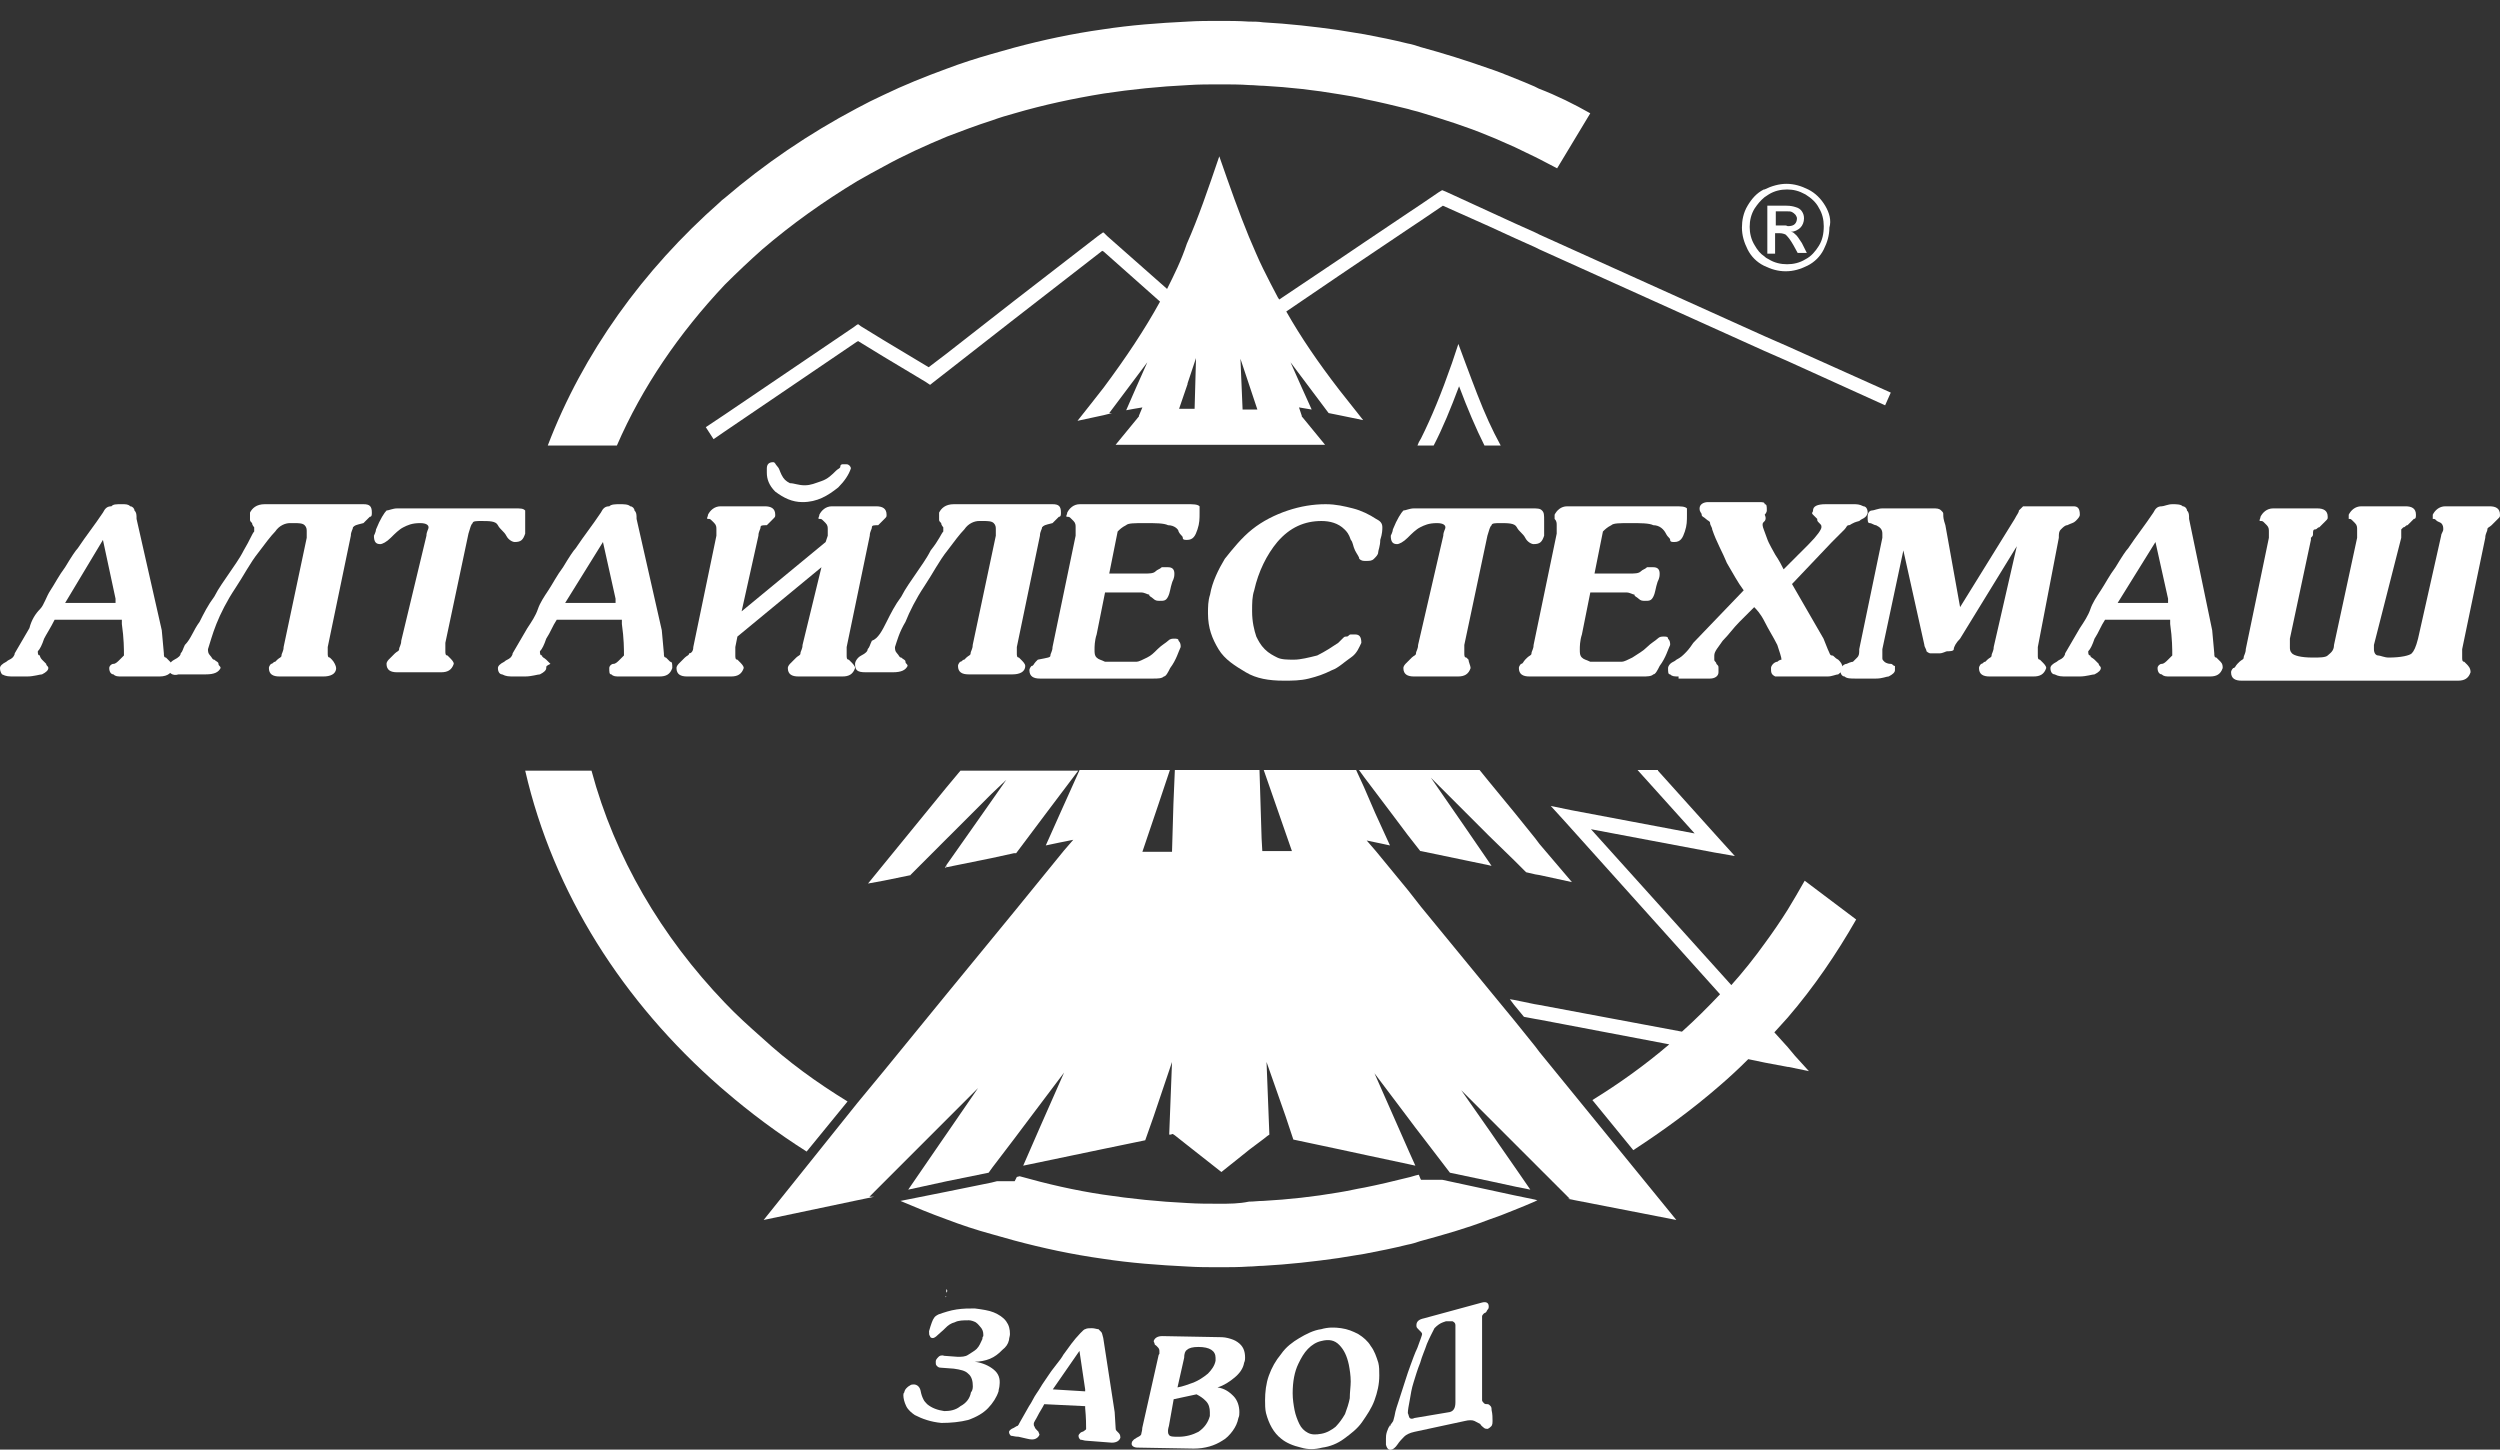 <?xml version="1.0" encoding="UTF-8"?> <svg xmlns="http://www.w3.org/2000/svg" width="119" height="69" viewBox="0 0 119 69" fill="none"><rect x="0" y="0" width="119" height="69" fill="#333333" stroke="none"/><g clip-path="url(#clip0)"><path d="M85.77 11.57C85.636 11.369 85.535 11.201 85.434 11.134C85.401 11.1 85.334 11.033 85.233 11.033C85.434 11.033 85.602 10.932 85.703 10.832C85.804 10.731 85.871 10.563 85.871 10.395C85.871 10.261 85.837 10.16 85.77 10.06C85.703 9.959 85.602 9.892 85.468 9.858C85.367 9.825 85.233 9.791 85.031 9.791C84.998 9.791 84.931 9.791 84.897 9.791H84.125V12.074H84.494V11.1H84.696C84.83 11.1 84.931 11.134 84.998 11.168L85.031 11.201C85.132 11.302 85.233 11.436 85.367 11.671L85.569 12.04H86.005L85.77 11.57ZM84.964 10.731H84.528V10.06H84.931C84.998 10.06 85.031 10.06 85.065 10.06C85.166 10.06 85.233 10.06 85.3 10.093C85.367 10.127 85.401 10.16 85.468 10.227C85.502 10.295 85.535 10.328 85.535 10.395C85.535 10.496 85.502 10.597 85.434 10.664C85.367 10.731 85.266 10.765 85.099 10.765C85.031 10.731 84.998 10.731 84.964 10.731Z" fill="white"></path><path d="M40.343 52.43L38.396 54.814C37.02 53.941 35.71 52.967 34.502 51.926C34.434 51.859 34.334 51.792 34.267 51.725C29.667 47.696 26.343 42.526 25 36.684H28.156C29.264 40.813 31.48 44.574 34.502 47.73C35.072 48.334 35.677 48.871 36.281 49.408C37.523 50.55 38.866 51.523 40.343 52.43Z" fill="white"></path><path d="M83.989 49.912L83.754 49.879C83.821 49.812 83.888 49.745 83.956 49.677L83.989 49.711L84.224 49.98L83.989 49.912ZM70.862 20.065C70.492 19.259 70.157 18.352 69.754 17.278L69.418 16.372L69.116 17.278C68.612 18.722 68.142 19.863 67.639 20.871C67.571 20.971 67.504 21.106 67.471 21.206H68.243C68.679 20.367 69.049 19.46 69.452 18.386C69.855 19.46 70.257 20.401 70.66 21.206H71.433C71.231 20.837 71.03 20.434 70.862 20.065ZM78.919 36.684L81.908 40.008L82.579 40.747L81.606 40.579L75.73 39.471L82.411 46.891C82.982 46.253 83.519 45.581 84.023 44.876C84.392 44.373 84.761 43.835 85.097 43.298C85.366 42.862 85.634 42.392 85.903 41.922L88.354 43.768C87.414 45.413 86.339 46.991 85.097 48.435C84.896 48.67 84.661 48.905 84.459 49.14L85.097 49.845L85.433 50.248L86.104 50.987L85.131 50.785H85.097L84.023 50.584L83.217 50.416C82.781 50.852 82.311 51.289 81.841 51.692C80.565 52.8 79.188 53.807 77.744 54.747L75.797 52.363C77.106 51.557 78.315 50.685 79.457 49.711L73.279 48.536L73.078 48.502L72.54 48.401L72.07 47.831L71.869 47.562L72.07 47.596L73.044 47.797L73.246 47.831L80.061 49.107C80.699 48.536 81.303 47.931 81.874 47.327L74.488 39.101L73.816 38.363L74.79 38.564L80.665 39.672L77.946 36.651H78.919V36.684Z" fill="white"></path><path d="M75.697 5.393L74.119 8.012C73.85 7.877 73.548 7.709 73.28 7.575L73.078 7.474C72.743 7.307 72.44 7.172 72.105 7.004C71.702 6.837 71.299 6.635 70.862 6.467C69.822 6.031 68.747 5.695 67.639 5.359C67.438 5.292 67.236 5.259 67.035 5.191C66.363 5.024 65.658 4.856 64.987 4.721C64.584 4.621 64.181 4.554 63.745 4.486C62.569 4.285 61.361 4.151 60.152 4.083C59.917 4.083 59.716 4.05 59.481 4.05C59.011 4.016 58.541 4.016 58.071 4.016C57.567 4.016 57.063 4.016 56.56 4.05C55.183 4.117 53.874 4.251 52.531 4.453C51.087 4.688 49.677 4.99 48.3 5.393C47.931 5.494 47.595 5.594 47.226 5.729C46.487 5.964 45.782 6.232 45.077 6.501C44.036 6.937 43.063 7.374 42.089 7.911C41.653 8.146 41.216 8.381 40.813 8.616C39.202 9.59 37.691 10.664 36.281 11.873C35.676 12.41 35.072 12.981 34.501 13.551C32.319 15.868 30.573 18.42 29.364 21.206H26.074C27.753 16.808 30.607 12.846 34.266 9.623C34.334 9.556 34.401 9.489 34.501 9.422C36.382 7.81 38.497 6.367 40.78 5.158C41.216 4.923 41.619 4.721 42.056 4.52C43.029 4.05 44.036 3.647 45.044 3.278C45.749 3.009 46.487 2.774 47.192 2.573C47.562 2.472 47.898 2.371 48.267 2.27C49.643 1.901 51.053 1.599 52.497 1.398C53.807 1.196 55.15 1.095 56.526 1.028C57.03 0.995 57.533 0.995 58.037 0.995C58.507 0.995 58.977 0.995 59.447 1.028C59.682 1.028 59.883 1.028 60.118 1.062C61.327 1.129 62.536 1.263 63.711 1.431C64.114 1.498 64.55 1.565 64.953 1.633C65.658 1.767 66.33 1.901 67.001 2.069C67.203 2.103 67.404 2.17 67.606 2.237C68.713 2.539 69.788 2.875 70.829 3.244C71.232 3.378 71.668 3.546 72.071 3.714C72.407 3.848 72.743 3.983 73.045 4.117L73.246 4.218C74.119 4.554 74.925 4.956 75.697 5.393Z" fill="white"></path><path d="M86.878 9.791C86.676 9.455 86.408 9.186 86.072 9.019C85.736 8.851 85.4 8.75 85.031 8.75C84.695 8.75 84.326 8.851 83.99 9.019H83.957C83.621 9.186 83.386 9.455 83.185 9.791C82.983 10.127 82.916 10.496 82.916 10.832C82.916 11.201 83.017 11.537 83.185 11.872C83.353 12.208 83.621 12.477 83.957 12.645C84.293 12.812 84.628 12.913 84.998 12.913C85.367 12.913 85.703 12.812 86.038 12.645C86.374 12.477 86.643 12.208 86.811 11.872C86.978 11.537 87.079 11.201 87.079 10.832C87.18 10.496 87.079 10.127 86.878 9.791ZM86.576 11.704C86.408 11.973 86.206 12.208 85.938 12.342C85.669 12.51 85.367 12.578 85.065 12.578C84.763 12.578 84.46 12.51 84.192 12.342C84.125 12.309 84.058 12.275 83.99 12.208C83.789 12.074 83.655 11.906 83.52 11.671C83.353 11.402 83.285 11.1 83.285 10.798C83.285 10.496 83.353 10.194 83.52 9.925C83.655 9.724 83.789 9.556 83.99 9.388C84.058 9.354 84.125 9.287 84.192 9.254C84.46 9.086 84.763 9.019 85.065 9.019C85.367 9.019 85.635 9.086 85.938 9.254C86.206 9.421 86.441 9.623 86.576 9.892C86.743 10.16 86.811 10.462 86.811 10.764C86.811 11.134 86.743 11.436 86.576 11.704Z" fill="white"></path><path d="M51.324 36.684L49.779 38.732L48.369 40.612H48.268L47.194 40.847L45.045 41.283V41.182L46.321 39.37L47.194 38.127L47.899 37.12L47.194 37.791L45.616 39.37L45.045 39.94L43.333 41.653H43.366L42.057 41.921L41.318 42.056L42.057 41.149L45.045 37.489L45.717 36.684H51.324Z" fill="white"></path><path d="M58.037 57.298C57.533 57.298 57.03 57.298 56.526 57.265C55.15 57.198 53.84 57.063 52.497 56.862C51.154 56.661 49.845 56.358 48.535 55.989L48.401 56.023L48.3 56.224H47.461L47.192 56.291L45.044 56.728L42.861 57.164C43.566 57.466 44.305 57.769 45.044 58.037C45.749 58.306 46.454 58.541 47.192 58.742C47.562 58.843 47.898 58.944 48.267 59.044C49.643 59.414 51.053 59.716 52.497 59.917C53.806 60.119 55.15 60.219 56.526 60.287C57.03 60.32 57.533 60.32 58.037 60.32C58.507 60.32 58.977 60.32 59.447 60.287C59.682 60.287 59.883 60.253 60.118 60.253C61.327 60.186 62.536 60.052 63.711 59.884C64.114 59.816 64.55 59.749 64.953 59.682C65.658 59.548 66.33 59.414 67.001 59.246C67.203 59.212 67.404 59.145 67.606 59.078C68.713 58.776 69.788 58.474 70.829 58.071C71.232 57.936 71.668 57.769 72.071 57.601C72.407 57.466 72.742 57.332 73.045 57.198L73.179 57.131L73.045 57.097L72.071 56.896L70.829 56.627L68.646 56.157H67.639L67.606 56.09L67.538 55.922H67.505C67.337 55.956 67.169 56.023 67.001 56.056C66.33 56.224 65.625 56.392 64.953 56.526C64.55 56.593 64.147 56.694 63.711 56.761C62.536 56.963 61.327 57.097 60.118 57.164C59.883 57.164 59.682 57.198 59.447 57.198C58.977 57.298 58.507 57.298 58.037 57.298Z" fill="white"></path><path d="M79.794 58.071L73.281 50.08L73.079 49.812L72.105 48.603L70.863 47.092L67.64 43.164L67.036 42.392L65.491 40.512L65.055 40.008L65.693 40.142L66.163 40.243L65.458 38.699L64.921 37.456L64.551 36.651H60.153L61.496 40.512H60.086L60.052 39.907L59.952 36.651H55.923L55.855 38.262L55.788 40.545H54.378L55.15 38.262L55.688 36.651H51.39L50.484 38.665L49.779 40.243L50.416 40.109L51.088 39.974L50.651 40.478L48.301 43.365L47.227 44.675L45.078 47.294L42.09 50.953L40.814 52.498L36.349 58.071L40.814 57.131L41.62 56.963H41.385L42.09 56.258L43.97 54.378L45.078 53.27L46.555 51.792L45.078 53.941L44.776 54.378L43.231 56.627L45.078 56.224L47.059 55.821L47.227 55.586L48.301 54.176L48.704 53.639L50.651 51.054L49.51 53.639L48.704 55.486L52.565 54.68L54.513 54.277L54.915 53.136L55.788 50.55L55.688 53.136L55.654 54.008H55.721L55.822 53.975L55.923 54.042L56.56 54.546L58.139 55.788L59.481 54.714L60.153 54.21L60.321 54.076L60.422 54.008L60.388 53.136L60.287 50.55L61.194 53.136L61.563 54.243L63.779 54.714L65.021 54.982L67.069 55.419L67.371 55.486L67.069 54.814L66.566 53.673L65.424 51.087L67.069 53.27L67.371 53.673L67.707 54.109L69.017 55.821L70.93 56.224L72.173 56.493L72.844 56.627L72.173 55.654L71.333 54.445L70.964 53.908L69.554 51.893L70.964 53.303L72.139 54.478L72.206 54.546L73.18 55.519L73.381 55.721L74.724 57.064H74.624L79.794 58.071ZM73.281 40.176L73.079 39.907L72.105 38.699L70.863 37.188L70.427 36.651H64.686L64.954 37.02L66.196 38.665L67.002 39.739L67.606 40.512H67.64L70.863 41.183L70.998 41.217L70.863 41.015L69.688 39.303L68.11 37.02L70.393 39.303L70.863 39.773L72.105 40.982L72.643 41.519L73.079 41.62L73.281 41.653L74.825 41.989L73.281 40.176ZM85.065 16.472L83.991 16.002L73.281 11.168L73.079 11.067L72.105 10.63L70.863 10.06L68.815 9.12L68.647 9.052L68.479 9.153L67.64 9.724L67.036 10.127L64.988 11.503L63.745 12.343L60.892 14.257L60.825 14.156C60.589 13.719 60.354 13.249 60.119 12.779C59.884 12.309 59.683 11.806 59.448 11.268C58.978 10.127 58.541 8.885 58.038 7.441C57.501 9.019 57.031 10.395 56.493 11.604C56.225 12.41 55.889 13.081 55.553 13.753L52.7 11.235L52.532 11.067H52.498L52.263 11.235L48.268 14.324L47.193 15.163L45.044 16.842L44.205 17.48L42.023 16.17L40.982 15.532L40.848 15.432L40.781 15.465L40.646 15.566L34.502 19.729L33.596 20.333L33.965 20.904L34.502 20.535L40.781 16.271L40.848 16.237L42.056 16.976L44.071 18.185L44.272 18.319L44.44 18.185L45.044 17.715L47.193 16.036L48.268 15.197L52.465 11.94L52.532 11.973L55.218 14.357C54.479 15.7 53.606 17.01 52.532 18.453C52.129 18.957 51.726 19.494 51.289 20.031L52.532 19.763L52.934 19.662H52.8L53.707 18.453L54.613 17.245L54.076 18.453L53.606 19.528L53.975 19.46L54.378 19.393L54.21 19.796V19.83L54.177 19.863L53.102 21.173H63.074L62 19.863L61.966 19.83V19.796L61.832 19.393L62.235 19.46L62.436 19.494L61.966 18.453L61.429 17.245L62.335 18.453L63.242 19.662L63.745 19.763L64.887 19.998C64.484 19.494 64.115 19.024 63.745 18.554C62.738 17.245 61.932 16.07 61.227 14.827L63.745 13.115L64.988 12.276L67.036 10.899L67.64 10.496L68.681 9.791L70.863 10.765L72.105 11.335L73.079 11.772L73.281 11.873L83.991 16.707L85.065 17.177L89.732 19.293L90.001 18.688L85.065 16.472ZM56.896 18.285L56.863 19.46H56.124L56.527 18.285V18.252L56.93 17.043L56.896 18.285ZM59.146 19.46L59.045 17.077L59.448 18.285L59.851 19.494H59.146V19.46Z" fill="white"></path><path fill-rule="evenodd" clip-rule="evenodd" d="M45.043 61.529L45.077 61.496C45.11 61.428 45.077 61.395 45.043 61.361V61.529Z" fill="white"></path><path fill-rule="evenodd" clip-rule="evenodd" d="M45.044 41.183L44.977 41.317L45.044 41.283V41.183Z" fill="white"></path><path fill-rule="evenodd" clip-rule="evenodd" d="M45.043 61.696C45.043 61.73 45.01 61.73 45.01 61.764C45.01 61.797 45.01 61.864 45.01 61.898V61.696H45.043Z" fill="white"></path><path d="M0.7 32.2C0.4 32.2 0.3 32.2 0.1 32.1C0.1 32.1 0 32 0 31.8C0 31.7 0.1 31.6 0.3 31.5C0.4 31.4 0.5 31.4 0.6 31.3C0.6 31.3 0.7 31.2 0.7 31.1L1.4 29.9C1.5 29.5 1.7 29.2 1.9 29C2.1 28.8 2.2 28.4 2.4 28.1C2.6 27.8 2.8 27.4 3.1 27C3.4 26.5 3.6 26.2 3.7 26.1C4.1 25.5 4.5 25 4.9 24.4C5 24.2 5.1 24.1 5.3 24.1C5.4 24 5.5 24 5.8 24C6 24 6.1 24 6.2 24.1C6.3 24.1 6.4 24.2 6.4 24.3C6.5 24.4 6.5 24.5 6.5 24.7L7.7 30L7.8 31.1C7.8 31.2 7.8 31.3 7.9 31.3C7.9 31.3 8 31.4 8.1 31.5C8.2 31.6 8.2 31.7 8.2 31.8C8.2 32 8 32.2 7.6 32.2H5.8C5.6 32.2 5.5 32.2 5.4 32.1C5.3 32.1 5.2 32 5.2 31.8C5.2 31.7 5.3 31.6 5.4 31.6C5.5 31.6 5.6 31.5 5.7 31.4C5.8 31.3 5.8 31.3 5.9 31.2C5.9 30.9 5.9 30.4 5.8 29.7V29.5H2.6C2.4 29.9 2.2 30.2 2.1 30.4C2 30.7 1.9 30.9 1.8 31C1.8 31.1 1.8 31.2 1.9 31.2C1.9 31.3 2 31.4 2 31.4C2.1 31.5 2.1 31.5 2.2 31.6C2.2 31.7 2.3 31.7 2.3 31.8C2.3 31.9 2.2 32 2 32.1C1.9 32.1 1.6 32.2 1.3 32.2H0.7ZM5.5 28.7V28.5L4.9 25.7L3.1 28.7H5.5Z" fill="white"></path><path d="M12.1 25.3C12.1 25.2 12.1 25.2 12.1 25.1C12.1 25.1 12 25 12 24.9C11.9 24.8 11.9 24.8 11.9 24.7C11.9 24.6 11.9 24.5 11.9 24.4C12 24.2 12.2 24 12.6 24H17.3C17.6 24 17.7 24.1 17.7 24.4C17.7 24.5 17.7 24.6 17.6 24.6C17.6 24.6 17.5 24.7 17.4 24.8L17.3 24.9C16.9 25 16.9 25 16.8 25.1C16.8 25.2 16.7 25.3 16.7 25.5L15.6 30.8C15.6 30.9 15.6 30.9 15.6 30.9V31V31.1C15.6 31.2 15.6 31.3 15.7 31.3L15.8 31.4C15.9 31.5 16 31.7 16 31.8C16 32.1 15.7 32.2 15.4 32.2H13.3C13 32.2 12.8 32.1 12.8 31.8C12.8 31.7 12.9 31.6 12.9 31.6C13 31.6 13 31.5 13.1 31.5L13.2 31.4C13.3 31.3 13.4 31.3 13.4 31.2C13.4 31.1 13.5 31 13.5 30.8L14.6 25.6C14.6 25.4 14.6 25.4 14.6 25.3C14.6 25.2 14.6 25.1 14.5 25C14.4 24.9 14.2 24.9 14 24.9H13.8C13.6 24.9 13.3 25 13.1 25.3C12.9 25.5 12.6 25.9 12.3 26.3C11.9 26.8 11.6 27.4 11.2 28C10.8 28.6 10.5 29.2 10.3 29.7C10.1 30.2 10 30.6 9.9 30.9C9.9 31 9.9 31.1 10 31.2C10.1 31.3 10.1 31.4 10.2 31.4C10.3 31.5 10.4 31.5 10.4 31.6C10.4 31.7 10.5 31.7 10.5 31.8C10.4 32 10.2 32.1 9.8 32.1H8.5C8.2 32.2 8 32 8 31.8C8 31.7 8.1 31.5 8.3 31.4C8.5 31.3 8.6 31.2 8.6 31.1C8.7 31 8.7 30.9 8.8 30.7C9.1 30.4 9.2 30 9.5 29.6C9.7 29.2 9.9 28.8 10.2 28.4C10.4 28 10.7 27.6 10.9 27.3C11.1 27 11.4 26.6 11.6 26.2C11.9 25.7 12 25.4 12.1 25.3Z" fill="white"></path><path d="M20.299 25.5C20.299 25.3 20.399 25.2 20.399 25.1C20.399 25 20.299 24.9 19.999 24.9C19.599 24.9 19.399 25 19.199 25.1C18.999 25.2 18.799 25.4 18.599 25.6C18.399 25.8 18.199 25.9 18.099 25.9C17.899 25.9 17.799 25.8 17.799 25.5C17.799 25.5 17.899 25.3 17.899 25.2C18.099 24.7 18.299 24.4 18.399 24.3C18.499 24.3 18.699 24.2 18.899 24.2H24.499C24.799 24.2 24.899 24.2 24.999 24.3C24.999 24.2 24.999 24.4 24.999 24.7C24.999 24.8 24.999 24.8 24.999 24.9C24.999 25 24.999 25 24.999 25.1C24.999 25.3 24.999 25.4 24.999 25.4C24.899 25.7 24.799 25.8 24.499 25.8C24.399 25.8 24.199 25.7 24.099 25.5C23.999 25.3 23.799 25.2 23.699 25C23.599 24.8 23.299 24.8 22.899 24.8C22.699 24.8 22.499 24.8 22.499 24.9C22.399 25 22.399 25.1 22.299 25.4L21.199 30.6C21.199 30.6 21.199 30.7 21.199 30.8C21.199 30.9 21.199 30.9 21.199 31C21.199 31.1 21.199 31.2 21.299 31.2L21.399 31.3C21.499 31.4 21.599 31.5 21.599 31.6C21.499 31.9 21.299 32 20.999 32H18.899C18.599 32 18.399 31.9 18.399 31.6C18.399 31.5 18.499 31.4 18.499 31.4C18.499 31.4 18.599 31.3 18.699 31.2L18.799 31.1C18.899 31 18.999 31 18.999 30.9C18.999 30.8 19.099 30.7 19.099 30.5L20.299 25.5Z" fill="white"></path><path d="M24.501 32.2C24.201 32.2 24.101 32.2 23.901 32.1C23.801 32.1 23.701 32 23.701 31.8C23.701 31.7 23.801 31.6 24.001 31.5C24.101 31.4 24.201 31.4 24.301 31.3C24.301 31.3 24.401 31.2 24.401 31.1L25.101 29.9C25.301 29.6 25.501 29.3 25.601 29C25.701 28.7 25.901 28.4 26.101 28.1C26.301 27.8 26.501 27.4 26.801 27C27.101 26.5 27.301 26.2 27.401 26.1C27.801 25.5 28.201 25 28.601 24.4C28.701 24.2 28.801 24.1 29.001 24.1C29.101 24 29.301 24 29.501 24C29.701 24 29.901 24 30.001 24.1C30.101 24.1 30.201 24.2 30.201 24.3C30.301 24.4 30.301 24.5 30.301 24.7L31.501 30L31.601 31.1C31.601 31.2 31.601 31.3 31.701 31.3C31.701 31.3 31.801 31.4 31.901 31.5C32.001 31.5 32.001 31.6 32.001 31.8C31.901 32.1 31.701 32.2 31.401 32.2H29.501C29.301 32.2 29.201 32.2 29.101 32.1C29.001 32.1 29.001 32 29.001 31.8C29.001 31.7 29.101 31.6 29.201 31.6C29.301 31.6 29.401 31.5 29.501 31.4C29.601 31.3 29.601 31.3 29.701 31.2C29.701 30.9 29.701 30.4 29.601 29.7V29.5H26.501C26.301 29.8 26.201 30.1 26.001 30.4C25.901 30.7 25.801 30.9 25.701 31C25.701 31.1 25.701 31.2 25.801 31.2C25.801 31.3 25.901 31.3 26.001 31.4C26.101 31.5 26.101 31.5 26.201 31.6C26.001 31.7 26.001 31.7 26.001 31.8C26.001 31.9 25.901 32 25.701 32.1C25.601 32.1 25.301 32.2 25.001 32.2H24.501ZM29.301 28.7V28.5L28.701 25.8L26.901 28.7H29.301Z" fill="white"></path><path d="M35.001 30.8C35.001 30.8 35.001 30.9 35.001 31C35.001 31.1 35.001 31.1 35.001 31.2C35.001 31.3 35.001 31.4 35.101 31.4L35.201 31.5C35.301 31.6 35.401 31.7 35.401 31.8C35.301 32.1 35.101 32.2 34.801 32.2H32.701C32.401 32.2 32.201 32.1 32.201 31.8C32.201 31.7 32.301 31.6 32.301 31.6C32.301 31.6 32.401 31.5 32.501 31.4L32.601 31.3C32.701 31.2 32.801 31.2 32.801 31.1C32.901 31.1 33.001 31 33.001 30.8L34.101 25.5V25.4V25.2C34.101 25.1 34.101 25 34.001 24.9L33.901 24.8C33.801 24.7 33.801 24.7 33.701 24.7C33.601 24.7 33.701 24.6 33.701 24.5C33.801 24.3 34.001 24.1 34.301 24.1H36.401C36.701 24.1 36.901 24.2 36.901 24.5C36.901 24.6 36.901 24.6 36.801 24.7C36.801 24.7 36.701 24.8 36.601 24.9L36.501 25C36.301 25 36.201 25 36.201 25.1C36.201 25.2 36.101 25.3 36.101 25.5L35.301 29.1L39.301 25.8L39.401 25.5V25.4V25.2C39.401 25.1 39.401 25 39.301 24.9L39.201 24.8C39.101 24.7 39.101 24.7 39.001 24.7C38.901 24.7 39.001 24.6 39.001 24.5C39.101 24.3 39.301 24.1 39.601 24.1H41.701C42.001 24.1 42.201 24.2 42.201 24.5C42.201 24.6 42.201 24.6 42.101 24.7C42.101 24.7 42.001 24.8 41.901 24.9L41.801 25C41.601 25 41.501 25 41.501 25.1C41.501 25.2 41.401 25.3 41.401 25.5L40.301 30.8C40.301 30.8 40.301 30.9 40.301 31C40.301 31.1 40.301 31.1 40.301 31.2C40.301 31.3 40.301 31.4 40.401 31.4L40.501 31.5C40.601 31.6 40.701 31.7 40.701 31.8C40.601 32.1 40.401 32.2 40.101 32.2H38.001C37.701 32.2 37.501 32.1 37.501 31.8C37.501 31.7 37.601 31.6 37.601 31.6C37.601 31.6 37.701 31.5 37.801 31.4L37.901 31.3C38.001 31.2 38.101 31.2 38.101 31.1C38.101 31 38.201 30.9 38.201 30.7L39.101 27L35.101 30.3L35.001 30.8ZM40.501 22.3C40.401 22.6 40.201 22.9 39.901 23.2C39.401 23.6 38.901 23.9 38.201 23.9C37.701 23.9 37.301 23.7 36.901 23.4C36.601 23.1 36.501 22.8 36.501 22.5C36.501 22.5 36.501 22.4 36.501 22.3C36.501 22.1 36.601 22 36.801 22C36.901 22 36.901 22.1 37.001 22.2C37.101 22.3 37.101 22.4 37.201 22.6C37.301 22.8 37.401 22.9 37.601 23C37.801 23 38.001 23.1 38.301 23.1C38.601 23.1 38.801 23 39.101 22.9C39.401 22.8 39.601 22.6 39.801 22.4C39.901 22.3 40.001 22.3 40.001 22.2C40.001 22.1 40.101 22.1 40.101 22.1C40.101 22.1 40.201 22.1 40.301 22.1C40.401 22.1 40.501 22.2 40.501 22.3Z" fill="white"></path><path d="M44.901 25.3C44.901 25.2 44.901 25.2 44.901 25.1C44.901 25.1 44.801 25 44.801 24.9C44.701 24.8 44.701 24.8 44.701 24.7C44.701 24.6 44.701 24.5 44.701 24.4C44.801 24.2 45.001 24 45.401 24H50.101C50.401 24 50.501 24.1 50.501 24.4C50.501 24.5 50.501 24.6 50.401 24.6C50.401 24.6 50.301 24.7 50.201 24.8L50.101 24.9C49.701 25 49.701 25 49.601 25.1C49.601 25.2 49.501 25.3 49.501 25.5L48.401 30.8C48.401 30.9 48.401 30.9 48.401 30.9V31V31.1C48.401 31.2 48.401 31.3 48.501 31.3L48.601 31.4C48.701 31.5 48.801 31.6 48.801 31.7C48.801 32 48.501 32.1 48.201 32.1H46.101C45.801 32.1 45.601 32 45.601 31.7C45.601 31.6 45.701 31.5 45.701 31.5C45.801 31.5 45.801 31.4 45.901 31.4L46.001 31.3C46.101 31.2 46.201 31.2 46.201 31.1C46.201 31 46.301 30.9 46.301 30.7L47.401 25.5C47.401 25.3 47.401 25.3 47.401 25.2C47.401 25.1 47.401 25 47.301 24.9C47.201 24.8 47.001 24.8 46.801 24.8H46.601C46.401 24.8 46.101 24.9 45.901 25.2C45.701 25.4 45.401 25.8 45.101 26.2C44.701 26.7 44.401 27.3 44.001 27.9C43.601 28.5 43.301 29.1 43.101 29.6C42.801 30.1 42.701 30.5 42.601 30.8C42.601 30.9 42.601 31 42.701 31.1C42.801 31.2 42.801 31.3 42.901 31.3C43.001 31.4 43.101 31.4 43.101 31.5C43.101 31.6 43.201 31.6 43.201 31.7C43.101 31.9 42.901 32 42.501 32H41.201C40.801 32 40.701 31.9 40.701 31.6C40.701 31.5 40.801 31.3 41.001 31.2C41.201 31.1 41.301 31 41.301 30.9C41.401 30.8 41.401 30.7 41.501 30.5C41.801 30.4 42.001 30 42.201 29.6C42.401 29.2 42.601 28.8 42.901 28.4C43.101 28 43.401 27.6 43.601 27.3C43.801 27 44.101 26.6 44.301 26.2C44.701 25.7 44.801 25.4 44.901 25.3Z" fill="white"></path><path d="M52.2 30.2C52.1 30.5 52.1 30.8 52.1 30.9C52.1 31.1 52.1 31.2 52.2 31.3C52.3 31.4 52.4 31.4 52.6 31.5C52.8 31.5 53.1 31.5 53.5 31.5C53.8 31.5 54 31.5 54.1 31.5C54.2 31.5 54.4 31.4 54.6 31.3C54.8 31.2 54.9 31.1 55.1 30.9C55.3 30.7 55.5 30.6 55.6 30.5C55.7 30.4 55.8 30.4 55.9 30.4C56 30.4 56.1 30.4 56.1 30.5C56.2 30.6 56.2 30.7 56.2 30.8C56.1 31 56 31.4 55.7 31.8C55.6 32 55.5 32.2 55.4 32.2C55.3 32.3 55.1 32.3 54.9 32.3H49.5C49.2 32.3 49 32.2 49 31.9C49 31.8 49.1 31.7 49.1 31.7C49.2 31.7 49.2 31.6 49.3 31.5L49.4 31.4C49.9 31.3 50 31.3 50 31.2C50 31.1 50.1 31 50.1 30.8L51.2 25.5C51.2 25.5 51.2 25.4 51.2 25.3C51.2 25.2 51.2 25.1 51.2 25.1C51.2 25 51.2 24.9 51.1 24.8L51 24.7C50.9 24.6 50.9 24.6 50.8 24.6C50.7 24.6 50.8 24.5 50.8 24.4C50.9 24.2 51.1 24 51.4 24H56.5C56.8 24 57 24 57.1 24.1C57.1 24.2 57.1 24.2 57.1 24.4C57.1 24.7 57.1 24.9 57 25.2C56.9 25.5 56.8 25.7 56.5 25.7C56.4 25.7 56.3 25.7 56.3 25.6C56.3 25.5 56.2 25.5 56.1 25.3C56.1 25.2 55.9 25 55.6 25C55.4 24.9 55 24.9 54.5 24.9C54 24.9 53.7 24.9 53.6 25C53.4 25.1 53.3 25.2 53.2 25.3L52.8 27.3H54.5C54.7 27.3 54.9 27.3 55 27.2C55.1 27.1 55.2 27.1 55.3 27C55.4 27 55.5 27 55.6 27C55.8 27 55.9 27.1 55.9 27.3C55.9 27.4 55.9 27.5 55.8 27.7C55.7 28 55.7 28.2 55.6 28.4C55.5 28.6 55.4 28.6 55.2 28.6C55.1 28.6 55 28.6 54.9 28.5C54.8 28.4 54.7 28.4 54.7 28.3C54.6 28.3 54.5 28.2 54.3 28.2H52.6L52.2 30.2Z" fill="white"></path><path d="M64 25.2C63.7 24.9 63.3 24.8 62.9 24.8C62.1 24.8 61.4 25.1 60.8 25.8C60.3 26.4 59.9 27.2 59.7 28.1C59.6 28.4 59.6 28.7 59.6 29.1C59.6 29.6 59.7 30 59.8 30.3C59.9 30.5 60 30.7 60.2 30.9C60.4 31.1 60.6 31.2 60.8 31.3C61 31.4 61.3 31.4 61.6 31.4C61.9 31.4 62.3 31.3 62.7 31.2C63.1 31 63.4 30.8 63.7 30.6C63.8 30.5 63.8 30.5 63.9 30.4C64 30.3 64 30.3 64.1 30.3C64.2 30.3 64.2 30.2 64.3 30.2C64.4 30.2 64.4 30.2 64.5 30.2C64.7 30.2 64.8 30.3 64.8 30.6C64.7 30.8 64.6 31.1 64.3 31.3C64 31.5 63.7 31.8 63.4 31.9C63 32.1 62.7 32.2 62.3 32.3C61.9 32.4 61.5 32.4 61.1 32.4C60.4 32.4 59.8 32.3 59.3 32C58.8 31.7 58.3 31.4 58 30.9C57.7 30.4 57.5 29.9 57.5 29.2C57.5 28.9 57.5 28.6 57.6 28.3C57.7 27.7 58 27.1 58.3 26.6C58.7 26.1 59.1 25.6 59.6 25.2C60.1 24.8 60.7 24.5 61.3 24.3C61.9 24.1 62.5 24 63.1 24C63.6 24 64 24.1 64.4 24.2C64.8 24.3 65.2 24.5 65.5 24.7C65.7 24.8 65.8 24.9 65.8 25.1C65.8 25.2 65.8 25.4 65.7 25.7C65.7 26 65.6 26.2 65.6 26.3C65.6 26.4 65.5 26.5 65.4 26.6C65.3 26.7 65.2 26.7 65 26.7C64.9 26.7 64.8 26.7 64.7 26.6C64.7 26.5 64.6 26.4 64.5 26.2C64.4 26 64.4 25.8 64.3 25.7C64.2 25.4 64.1 25.3 64 25.2Z" fill="white"></path><path d="M68.701 25.5C68.701 25.3 68.801 25.2 68.801 25.1C68.801 25 68.701 24.9 68.401 24.9C68.001 24.9 67.801 25 67.601 25.1C67.401 25.2 67.201 25.4 67.001 25.6C66.801 25.8 66.601 25.9 66.501 25.9C66.301 25.9 66.201 25.8 66.201 25.5C66.201 25.5 66.301 25.3 66.301 25.2C66.501 24.7 66.701 24.4 66.801 24.3C66.901 24.3 67.101 24.2 67.301 24.2H72.901C73.201 24.2 73.301 24.2 73.401 24.3C73.501 24.4 73.501 24.5 73.501 24.8C73.501 24.9 73.501 24.9 73.501 25C73.501 25.1 73.501 25.1 73.501 25.2C73.501 25.4 73.501 25.5 73.501 25.5C73.401 25.8 73.301 25.9 73.001 25.9C72.901 25.9 72.701 25.8 72.601 25.6C72.501 25.4 72.301 25.3 72.201 25.1C72.101 24.9 71.801 24.9 71.401 24.9C71.201 24.9 71.001 24.9 71.001 25C70.901 25.1 70.901 25.2 70.801 25.5L69.701 30.7C69.701 30.7 69.701 30.8 69.701 30.9C69.701 31 69.701 31 69.701 31.1C69.701 31.2 69.701 31.3 69.801 31.3L69.901 31.4C69.901 31.5 70.001 31.7 70.001 31.8C69.901 32.1 69.701 32.2 69.401 32.2H67.301C67.001 32.2 66.801 32.1 66.801 31.8C66.801 31.7 66.901 31.6 66.901 31.6C66.901 31.6 67.001 31.5 67.101 31.4L67.201 31.3C67.301 31.2 67.401 31.2 67.401 31.1C67.401 31 67.501 30.9 67.501 30.7L68.701 25.5Z" fill="white"></path><path d="M75.299 30.2C75.199 30.5 75.199 30.8 75.199 30.9C75.199 31.1 75.199 31.2 75.299 31.3C75.399 31.4 75.499 31.4 75.699 31.5C75.899 31.5 76.199 31.5 76.599 31.5C76.899 31.5 77.099 31.5 77.199 31.5C77.299 31.5 77.499 31.4 77.699 31.3C77.999 31.1 78.199 31 78.399 30.8C78.599 30.6 78.799 30.5 78.899 30.4C78.999 30.3 79.099 30.3 79.199 30.3C79.299 30.3 79.399 30.3 79.399 30.4C79.499 30.5 79.499 30.6 79.499 30.7C79.399 30.9 79.299 31.3 78.999 31.7C78.899 31.9 78.799 32.1 78.699 32.1C78.599 32.2 78.399 32.2 78.199 32.2H72.799C72.499 32.2 72.299 32.1 72.299 31.8C72.299 31.7 72.399 31.6 72.399 31.6C72.499 31.6 72.499 31.5 72.599 31.4L72.699 31.3C72.799 31.2 72.899 31.2 72.899 31.1C72.899 31 72.999 30.9 72.999 30.7L74.099 25.4C74.099 25.4 74.099 25.3 74.099 25.2C74.099 25.1 74.099 25 74.099 25C74.099 24.9 74.099 24.8 73.999 24.7L73.899 24.6C74.099 24.8 73.999 24.7 73.999 24.7C73.999 24.7 73.999 24.6 73.999 24.5C74.099 24.3 74.299 24.1 74.599 24.1H79.699C79.999 24.1 80.199 24.1 80.299 24.2C80.299 24.3 80.299 24.3 80.299 24.5C80.299 24.8 80.299 25 80.199 25.3C80.099 25.6 79.999 25.8 79.699 25.8C79.599 25.8 79.499 25.8 79.499 25.7C79.499 25.6 79.399 25.6 79.299 25.4C79.199 25.2 78.999 25 78.699 25C78.499 24.9 78.099 24.9 77.599 24.9C77.099 24.9 76.799 24.9 76.699 25C76.499 25.1 76.399 25.2 76.299 25.3L75.899 27.3H77.599C77.799 27.3 77.999 27.3 78.099 27.2C78.199 27.1 78.299 27.1 78.399 27C78.499 27 78.599 27 78.699 27C78.899 27 78.999 27.1 78.999 27.3C78.999 27.4 78.999 27.5 78.899 27.7C78.799 28 78.799 28.2 78.699 28.4C78.599 28.6 78.499 28.6 78.299 28.6C78.199 28.6 78.099 28.6 77.999 28.5C77.899 28.4 77.799 28.4 77.799 28.3C77.699 28.3 77.599 28.2 77.399 28.2H75.699L75.299 30.2Z" fill="white"></path><path d="M79.9 32.2C79.7 32.2 79.6 32.2 79.5 32.1C79.4 32.1 79.4 32 79.4 31.8C79.4 31.7 79.5 31.6 79.5 31.6C79.6 31.5 79.7 31.5 79.8 31.4C80 31.3 80.1 31.2 80.2 31.1C80.3 31 80.4 30.9 80.6 30.6L83 28.1C82.7 27.7 82.5 27.3 82.2 26.8C82 26.3 81.7 25.8 81.5 25.2C81.5 25.1 81.4 25 81.4 24.9C81.4 24.8 81.3 24.8 81.2 24.7C81.1 24.6 81 24.6 81 24.5C81 24.4 80.9 24.4 80.9 24.2C80.9 24 81.1 23.9 81.3 23.9H83.7C83.9 23.9 84 23.9 84 24C84.1 24 84.1 24.1 84.1 24.3C84.1 24.4 84 24.5 84 24.5C84.1 24.7 84 24.8 84 24.8C83.9 24.9 83.9 24.9 83.9 25C83.9 25.1 84 25.3 84.1 25.6C84.2 25.9 84.4 26.2 84.5 26.4C84.7 26.7 84.8 26.9 84.9 27.1C85.3 26.7 85.7 26.3 86.1 25.9C86.5 25.5 86.7 25.2 86.7 25.1C86.7 25 86.7 25 86.6 24.9C86.5 24.8 86.5 24.8 86.5 24.7C86.4 24.6 86.4 24.6 86.3 24.5C86.2 24.4 86.3 24.4 86.3 24.3C86.3 24.1 86.5 24 86.9 24H88.2C88.4 24 88.5 24 88.7 24.1C88.8 24.1 88.9 24.2 88.9 24.4C88.9 24.5 88.8 24.6 88.8 24.6C88.7 24.7 88.6 24.7 88.5 24.8C88.1 24.9 88.1 25 88 25C87.9 25 87.9 25.1 87.8 25.2L87.2 25.8L85.3 27.8L86.8 30.4L87 30.9C87.1 31.1 87.1 31.2 87.2 31.2C87.3 31.2 87.3 31.3 87.5 31.4C87.6 31.5 87.7 31.6 87.7 31.8C87.7 32 87.6 32 87.5 32.1C87.4 32.1 87.2 32.2 87 32.2H84.5C84.3 32.1 84.3 32 84.3 31.8C84.3 31.7 84.4 31.6 84.4 31.6C84.4 31.6 84.5 31.5 84.6 31.5C84.7 31.4 84.8 31.4 84.8 31.4C84.8 31.3 84.7 31 84.6 30.7C84.4 30.3 84.2 30 84 29.6C83.8 29.2 83.6 29 83.5 28.9C83.3 29.1 83.1 29.3 82.8 29.6C82.5 29.9 82.3 30.2 82 30.5C81.8 30.8 81.6 31 81.6 31.2C81.6 31.3 81.6 31.3 81.6 31.4C81.6 31.5 81.7 31.5 81.7 31.6C81.8 31.7 81.8 31.7 81.8 31.8C81.8 31.9 81.8 31.9 81.8 32C81.8 32.2 81.6 32.3 81.4 32.3H79.9V32.2Z" fill="white"></path><path d="M95.9 24.7C96 24.5 96.1 24.4 96.1 24.3C96.2 24.2 96.2 24.2 96.3 24.1C96.4 24.1 96.5 24.1 96.7 24.1H98.7C98.9 24.1 99 24.2 99 24.5C99 24.6 98.9 24.7 98.8 24.8C98.7 24.9 98.6 24.9 98.4 25C98.3 25 98.2 25.1 98.1 25.2C98 25.3 98 25.4 98 25.6L97 30.8C97 30.8 97 30.9 97 31C97 31.1 97 31.1 97 31.2C97 31.3 97 31.4 97.1 31.4L97.2 31.5C97.3 31.6 97.4 31.7 97.4 31.8C97.3 32.1 97.1 32.2 96.8 32.2H94.7C94.4 32.2 94.2 32.1 94.2 31.8C94.2 31.7 94.3 31.6 94.3 31.6C94.4 31.6 94.4 31.5 94.5 31.5L94.6 31.4C94.7 31.3 94.8 31.3 94.8 31.2C94.8 31.1 94.9 31 94.9 30.8L96 26L93.3 30.4C93.1 30.6 93 30.8 93 30.9C93 31 92.8 31 92.7 31C92.6 31 92.5 31.1 92.3 31.1C92.1 31.1 92 31.1 91.9 31.1C91.8 31.1 91.7 31 91.7 31C91.7 30.9 91.6 30.8 91.6 30.7L90.6 26.2L89.6 30.9C89.6 31 89.6 31.1 89.6 31.3C89.6 31.4 89.6 31.4 89.7 31.5C89.7 31.5 89.8 31.6 90 31.6C90.1 31.6 90.1 31.7 90.2 31.7C90.2 31.7 90.2 31.8 90.2 31.9C90.2 32 90.1 32.1 89.9 32.2C89.8 32.2 89.6 32.3 89.3 32.3H88.3C88.1 32.3 87.9 32.3 87.8 32.2C87.7 32.2 87.6 32.1 87.6 31.9C87.6 31.8 87.7 31.7 87.7 31.7C87.7 31.7 87.8 31.6 87.9 31.6C88.1 31.5 88.2 31.5 88.2 31.5C88.2 31.5 88.3 31.4 88.4 31.3C88.5 31.2 88.5 31.1 88.5 30.9L89.6 25.6C89.6 25.6 89.6 25.6 89.6 25.5C89.6 25.4 89.6 25.4 89.6 25.4C89.6 25.2 89.5 25.1 89.3 25C89.2 25 89.1 24.9 89 24.9C88.9 24.9 88.9 24.8 88.9 24.6C88.9 24.4 89 24.3 89.1 24.3C89.2 24.3 89.4 24.2 89.6 24.2H92C92.2 24.2 92.3 24.2 92.4 24.3C92.5 24.4 92.5 24.4 92.5 24.5C92.5 24.6 92.5 24.7 92.6 25L93.3 28.9L95.9 24.7Z" fill="white"></path><path d="M98.4 32.2C98.1 32.2 98 32.2 97.8 32.1C97.7 32.1 97.6 32 97.6 31.8C97.6 31.7 97.7 31.6 97.9 31.5C98 31.4 98.1 31.4 98.2 31.3C98.2 31.3 98.3 31.2 98.3 31.1L99 29.9C99.2 29.6 99.4 29.3 99.5 29C99.6 28.7 99.8 28.4 99.999 28.1C100.2 27.8 100.4 27.4 100.7 27C101 26.5 101.2 26.2 101.3 26.1C101.7 25.5 102.1 25 102.5 24.4C102.6 24.2 102.7 24.1 102.9 24.1C103 24.1 103.2 24 103.4 24C103.6 24 103.8 24 103.9 24.1C104 24.1 104.1 24.2 104.1 24.3C104.2 24.4 104.2 24.5 104.2 24.7L105.3 30L105.4 31.1C105.4 31.2 105.4 31.3 105.5 31.3C105.5 31.3 105.6 31.4 105.7 31.5C105.8 31.6 105.8 31.7 105.8 31.8C105.7 32.1 105.5 32.2 105.2 32.2H103.3C103.1 32.2 103 32.2 102.9 32.1C102.8 32.1 102.7 32 102.7 31.8C102.7 31.7 102.8 31.6 102.9 31.6C103 31.6 103.1 31.5 103.2 31.4C103.3 31.3 103.3 31.3 103.4 31.2C103.4 30.9 103.4 30.4 103.3 29.7V29.5H100.2C99.999 29.8 99.9 30.1 99.7 30.4C99.6 30.7 99.5 30.9 99.4 31C99.4 31.1 99.4 31.2 99.5 31.2C99.5 31.3 99.6 31.3 99.7 31.4C99.8 31.5 99.8 31.5 99.9 31.6C99.9 31.7 99.999 31.7 99.999 31.8C99.999 31.9 99.9 32 99.7 32.1C99.6 32.1 99.3 32.2 99 32.2H98.4ZM103.2 28.7V28.5L102.6 25.8L100.8 28.7H103.2Z" fill="white"></path><path d="M113.699 31.3C114.299 31.3 114.699 31.2 114.799 31.1C114.899 31 114.999 30.8 115.099 30.4L116.199 25.5C116.199 25.4 116.299 25.3 116.299 25.2C116.299 25.1 116.299 25 116.199 24.9L115.999 24.8C115.899 24.7 115.899 24.7 115.799 24.7C115.799 24.7 115.799 24.6 115.799 24.5C115.899 24.3 116.099 24.1 116.399 24.1H118.499C118.799 24.1 118.999 24.2 118.999 24.5C118.999 24.6 118.999 24.6 118.899 24.7C118.799 24.8 118.799 24.8 118.699 24.9L118.599 25C118.499 25.1 118.399 25.1 118.399 25.2C118.399 25.3 118.299 25.4 118.299 25.6L117.199 30.9C117.199 30.9 117.199 31 117.199 31.1C117.199 31.2 117.199 31.2 117.199 31.3C117.199 31.4 117.199 31.5 117.299 31.5L117.399 31.6C117.499 31.7 117.599 31.8 117.599 32C117.499 32.3 117.299 32.4 116.999 32.4H106.699C106.399 32.4 106.199 32.3 106.199 32C106.199 31.9 106.299 31.8 106.299 31.8C106.399 31.8 106.399 31.7 106.499 31.6L106.599 31.5C106.699 31.4 106.799 31.4 106.799 31.3C106.799 31.2 106.899 31.1 106.899 30.9L107.999 25.6V25.5C107.999 25.4 107.999 25.3 107.999 25.3C107.999 25.2 107.999 25.1 107.899 25L107.799 24.9C107.699 24.8 107.699 24.8 107.599 24.8C107.499 24.8 107.599 24.7 107.599 24.6C107.699 24.4 107.899 24.2 108.199 24.2H110.299C110.599 24.2 110.799 24.3 110.799 24.6C110.799 24.7 110.799 24.7 110.699 24.8C110.699 24.8 110.599 24.9 110.499 25L110.399 25.1C110.299 25.1 110.299 25.2 110.199 25.2C110.099 25.2 110.099 25.3 110.099 25.4C110.099 25.5 110.099 25.5 109.999 25.6C109.999 25.7 109.999 25.7 109.999 25.7L108.999 30.4C108.999 30.5 108.999 30.5 108.999 30.6V30.7V30.8C108.999 30.9 108.999 31 109.099 31.1C109.199 31.2 109.499 31.3 110.099 31.3C110.399 31.3 110.699 31.3 110.799 31.2C110.899 31.1 111.099 31 111.099 30.7L112.199 25.6C112.199 25.6 112.199 25.5 112.199 25.4C112.199 25.3 112.199 25.2 112.199 25.2C112.199 25.1 112.199 25 112.099 24.9L111.999 24.8C111.899 24.7 111.899 24.7 111.799 24.7C111.799 24.7 111.799 24.6 111.799 24.5C111.899 24.3 112.099 24.1 112.399 24.1H114.499C114.799 24.1 114.999 24.2 114.999 24.5C114.999 24.6 114.999 24.7 114.899 24.7C114.899 24.7 114.799 24.8 114.699 24.9L114.599 25C114.499 25 114.499 25.1 114.399 25.1L114.299 25.2C114.299 25.3 114.299 25.3 114.299 25.4C114.299 25.5 114.299 25.5 114.299 25.6L112.999 30.7C112.999 30.8 112.999 30.8 112.999 30.9C112.999 31.1 113.099 31.2 113.199 31.2C113.299 31.2 113.499 31.3 113.699 31.3Z" fill="white"></path><path d="M46.398 64.819C46.761 64.866 47.078 65.007 47.304 65.195C47.531 65.383 47.621 65.618 47.576 65.947C47.576 66.041 47.531 66.135 47.531 66.228C47.44 66.51 47.259 66.792 47.032 67.027C46.806 67.262 46.489 67.45 46.081 67.591C45.718 67.685 45.265 67.732 44.812 67.732C44.314 67.685 43.906 67.544 43.544 67.356C43.408 67.262 43.227 67.121 43.136 66.933C43.045 66.745 43 66.557 43 66.416C43 66.369 43 66.322 43.045 66.275C43.045 66.228 43.091 66.135 43.136 66.088C43.181 66.041 43.227 65.994 43.317 65.947C43.362 65.9 43.453 65.9 43.498 65.9C43.634 65.9 43.77 65.994 43.816 66.181C43.861 66.416 43.906 66.51 43.952 66.604C43.997 66.698 44.042 66.745 44.133 66.839C44.359 67.027 44.631 67.121 44.948 67.168C45.22 67.168 45.492 67.121 45.718 66.933C45.99 66.792 46.172 66.557 46.217 66.275C46.262 66.228 46.307 66.135 46.307 65.994C46.307 65.759 46.262 65.524 46.081 65.383C45.945 65.242 45.718 65.195 45.401 65.148L44.767 65.101C44.676 65.101 44.631 65.054 44.586 65.007C44.541 64.96 44.541 64.913 44.541 64.819C44.541 64.725 44.586 64.678 44.676 64.584C44.722 64.537 44.812 64.49 44.948 64.537L45.583 64.584C45.764 64.584 45.945 64.584 46.081 64.49C46.217 64.396 46.398 64.302 46.489 64.208C46.625 64.067 46.67 63.926 46.761 63.739C46.761 63.692 46.761 63.645 46.806 63.598C46.806 63.457 46.806 63.363 46.715 63.222C46.625 63.128 46.579 63.034 46.443 62.94C46.353 62.893 46.217 62.846 46.126 62.846C45.854 62.846 45.628 62.846 45.447 62.94C45.265 62.987 45.129 63.081 44.993 63.222C44.858 63.363 44.722 63.457 44.631 63.551C44.541 63.645 44.45 63.692 44.404 63.692C44.314 63.692 44.269 63.645 44.269 63.598C44.223 63.551 44.223 63.504 44.223 63.363C44.314 63.034 44.404 62.799 44.45 62.752C44.495 62.658 44.586 62.611 44.676 62.564C44.948 62.47 45.22 62.376 45.537 62.329C45.854 62.282 46.126 62.282 46.398 62.282C46.761 62.329 47.078 62.376 47.304 62.47C47.531 62.564 47.757 62.705 47.893 62.893C48.029 63.081 48.074 63.269 48.074 63.504C48.074 63.598 48.029 63.692 48.029 63.785C47.984 63.974 47.893 64.114 47.712 64.255C47.531 64.443 47.349 64.584 47.123 64.678C46.896 64.772 46.625 64.819 46.398 64.819Z" fill="white"></path><path d="M48.482 68.389C48.301 68.389 48.211 68.343 48.12 68.343C48.075 68.296 48.029 68.249 48.029 68.155C48.029 68.108 48.12 68.014 48.256 67.967C48.346 67.92 48.392 67.873 48.437 67.873C48.482 67.826 48.482 67.826 48.528 67.732L48.981 66.933C49.117 66.745 49.207 66.51 49.343 66.322C49.479 66.134 49.57 65.947 49.706 65.759C49.842 65.571 49.977 65.336 50.204 65.054C50.431 64.772 50.566 64.584 50.612 64.49C50.884 64.114 51.11 63.785 51.427 63.457C51.518 63.363 51.609 63.269 51.654 63.269C51.745 63.222 51.835 63.222 51.971 63.222C52.107 63.222 52.198 63.269 52.288 63.269C52.334 63.316 52.379 63.363 52.424 63.41C52.469 63.457 52.469 63.55 52.515 63.691L53.058 67.215L53.104 67.967C53.104 68.014 53.104 68.061 53.149 68.108C53.149 68.108 53.194 68.155 53.24 68.201C53.285 68.249 53.33 68.296 53.33 68.436C53.285 68.577 53.149 68.671 52.922 68.671L51.699 68.577C51.609 68.577 51.518 68.53 51.427 68.53C51.382 68.483 51.337 68.436 51.337 68.343C51.337 68.296 51.382 68.249 51.427 68.201C51.473 68.155 51.563 68.155 51.609 68.108C51.654 68.061 51.699 68.061 51.699 68.014C51.699 67.826 51.699 67.497 51.654 67.027V66.933L49.706 66.839C49.615 67.027 49.479 67.215 49.389 67.403C49.298 67.591 49.207 67.685 49.207 67.779C49.207 67.826 49.207 67.873 49.253 67.92C49.253 67.967 49.298 68.014 49.343 68.061C49.389 68.108 49.434 68.155 49.434 68.155C49.434 68.201 49.479 68.249 49.479 68.296C49.434 68.389 49.389 68.436 49.298 68.483C49.207 68.53 49.071 68.53 48.89 68.483L48.482 68.389ZM51.654 66.228V66.134L51.382 64.302L50.113 66.134L51.654 66.228Z" fill="white"></path><path d="M54.146 68.906C53.965 68.906 53.829 68.812 53.874 68.671C53.874 68.625 53.919 68.578 53.965 68.531C54.01 68.484 54.055 68.484 54.101 68.437L54.191 68.39C54.282 68.343 54.327 68.296 54.327 68.249C54.327 68.202 54.372 68.108 54.372 67.967L55.143 64.537C55.143 64.537 55.143 64.49 55.188 64.443C55.188 64.396 55.188 64.349 55.188 64.302C55.188 64.209 55.143 64.162 55.097 64.115L55.052 64.067C55.007 64.02 54.961 64.02 54.961 63.974C54.961 63.927 54.916 63.88 54.916 63.833C54.961 63.692 55.097 63.598 55.324 63.598L57.861 63.645C58.088 63.645 58.269 63.645 58.45 63.692C58.631 63.739 58.767 63.786 58.903 63.88C59.175 64.067 59.266 64.302 59.266 64.631C59.266 64.678 59.266 64.772 59.22 64.866C59.175 65.148 58.994 65.383 58.767 65.571C58.541 65.759 58.269 65.947 57.952 66.041C58.269 66.088 58.495 66.229 58.722 66.463C58.903 66.651 58.994 66.933 58.994 67.215C58.994 67.309 58.994 67.403 58.948 67.497C58.903 67.732 58.812 67.92 58.677 68.108C58.541 68.296 58.359 68.484 58.178 68.578C57.816 68.812 57.363 68.953 56.819 68.953L54.146 68.906ZM55.641 67.873C55.596 68.014 55.596 68.108 55.596 68.108C55.596 68.155 55.596 68.249 55.641 68.296C55.686 68.39 55.867 68.39 56.094 68.39C56.456 68.39 56.774 68.296 57.045 68.155C57.317 67.967 57.499 67.732 57.589 67.403C57.589 67.356 57.589 67.262 57.589 67.215C57.589 67.027 57.544 66.839 57.408 66.698C57.272 66.557 57.136 66.463 56.955 66.37L55.867 66.604L55.641 67.873ZM56.049 66.041C56.321 65.994 56.547 65.9 56.819 65.806C57.045 65.712 57.272 65.571 57.499 65.383C57.68 65.195 57.816 65.007 57.861 64.772C57.861 64.725 57.861 64.678 57.861 64.631C57.861 64.302 57.589 64.115 57.045 64.115C56.774 64.115 56.593 64.162 56.502 64.255C56.411 64.302 56.366 64.443 56.366 64.631L56.049 66.041Z" fill="white"></path><path d="M60.987 68.484C60.625 68.202 60.398 67.779 60.262 67.263C60.217 67.075 60.217 66.84 60.217 66.652C60.217 66.276 60.262 65.853 60.398 65.477C60.534 65.102 60.715 64.773 60.987 64.444C61.214 64.115 61.531 63.88 61.848 63.692C62.165 63.504 62.528 63.316 62.89 63.269C63.207 63.175 63.524 63.175 63.841 63.222C64.159 63.269 64.385 63.363 64.657 63.504C64.883 63.645 65.11 63.833 65.246 64.068C65.427 64.303 65.518 64.585 65.608 64.867C65.654 65.055 65.654 65.242 65.654 65.477C65.654 65.9 65.563 66.276 65.427 66.652C65.291 67.028 65.065 67.356 64.838 67.685C64.612 68.014 64.294 68.249 63.977 68.484C63.66 68.719 63.298 68.86 62.935 68.907C62.573 69.001 62.256 69.001 61.938 68.907C61.531 68.813 61.214 68.672 60.987 68.484ZM64.294 65.759C64.294 65.477 64.249 65.195 64.204 64.96C64.113 64.538 63.977 64.256 63.751 64.021C63.524 63.786 63.252 63.739 62.89 63.833C62.663 63.88 62.437 64.021 62.256 64.209C62.074 64.397 61.938 64.632 61.803 64.914C61.621 65.289 61.531 65.759 61.531 66.323C61.531 66.605 61.576 66.887 61.621 67.122C61.667 67.356 61.757 67.591 61.848 67.779C61.938 67.967 62.074 68.108 62.256 68.202C62.437 68.296 62.618 68.296 62.89 68.249C63.162 68.202 63.388 68.061 63.569 67.92C63.751 67.732 63.887 67.544 64.023 67.309C64.113 67.075 64.204 66.793 64.249 66.558C64.249 66.276 64.294 65.994 64.294 65.759Z" fill="white"></path><path d="M66.152 67.873C66.197 67.826 66.243 67.732 66.288 67.685C66.333 67.638 66.333 67.544 66.379 67.403C66.424 67.121 66.514 66.886 66.605 66.604C66.696 66.323 66.786 66.041 66.877 65.759C66.968 65.477 67.058 65.195 67.149 64.96C67.239 64.725 67.33 64.443 67.466 64.162C67.602 63.786 67.692 63.551 67.692 63.504C67.692 63.457 67.647 63.41 67.647 63.41C67.647 63.41 67.602 63.363 67.556 63.316C67.511 63.269 67.466 63.222 67.466 63.222C67.421 63.175 67.421 63.128 67.421 63.081C67.421 62.893 67.556 62.799 67.783 62.752L70.547 62C70.728 61.953 70.864 62 70.864 62.188C70.864 62.235 70.864 62.282 70.819 62.329C70.773 62.376 70.773 62.423 70.728 62.47L70.637 62.517C70.592 62.564 70.547 62.611 70.547 62.658C70.547 62.705 70.547 62.799 70.547 62.94V66.463C70.547 66.557 70.547 66.604 70.547 66.651C70.547 66.698 70.592 66.745 70.637 66.792C70.683 66.839 70.728 66.839 70.819 66.839C70.864 66.839 70.909 66.886 70.954 66.933C71 66.98 71 67.074 71 67.121C71.045 67.309 71.045 67.497 71.045 67.638C71.045 67.732 71.045 67.779 71 67.873C70.954 67.92 70.909 67.967 70.819 68.014C70.773 68.014 70.683 68.014 70.637 67.967C70.592 67.92 70.501 67.873 70.456 67.779C70.365 67.732 70.275 67.685 70.184 67.638C70.094 67.591 69.912 67.591 69.731 67.638L67.33 68.155C67.103 68.202 66.922 68.296 66.832 68.39C66.741 68.484 66.605 68.624 66.514 68.766C66.424 68.906 66.288 69 66.243 69C66.107 69.047 66.016 68.953 65.971 68.766C65.971 68.719 65.971 68.719 65.971 68.625C65.971 68.578 65.971 68.531 65.971 68.484C65.971 68.39 65.971 68.296 66.016 68.155C66.061 68.014 66.107 67.92 66.152 67.873C66.152 67.873 66.197 67.873 66.197 67.826C66.107 67.873 66.152 67.873 66.152 67.873ZM69.006 67.215C69.188 67.168 69.278 67.027 69.278 66.745V63.269C69.278 63.222 69.278 63.128 69.278 63.081C69.278 62.987 69.233 62.94 69.142 62.893C69.097 62.893 68.961 62.893 68.825 62.893L68.689 62.94C68.553 62.987 68.417 63.081 68.281 63.222C68.191 63.41 68.055 63.645 67.919 63.974C67.828 64.255 67.692 64.537 67.602 64.866C67.466 65.195 67.375 65.524 67.285 65.806C67.194 66.088 67.149 66.37 67.103 66.651C67.058 66.886 67.013 67.121 67.013 67.262C67.058 67.356 67.058 67.45 67.103 67.497C67.149 67.544 67.239 67.544 67.33 67.497L69.006 67.215Z" fill="white"></path></g><defs><clipPath id="clip0"><rect width="119" height="69" fill="white"></rect></clipPath></defs></svg> 